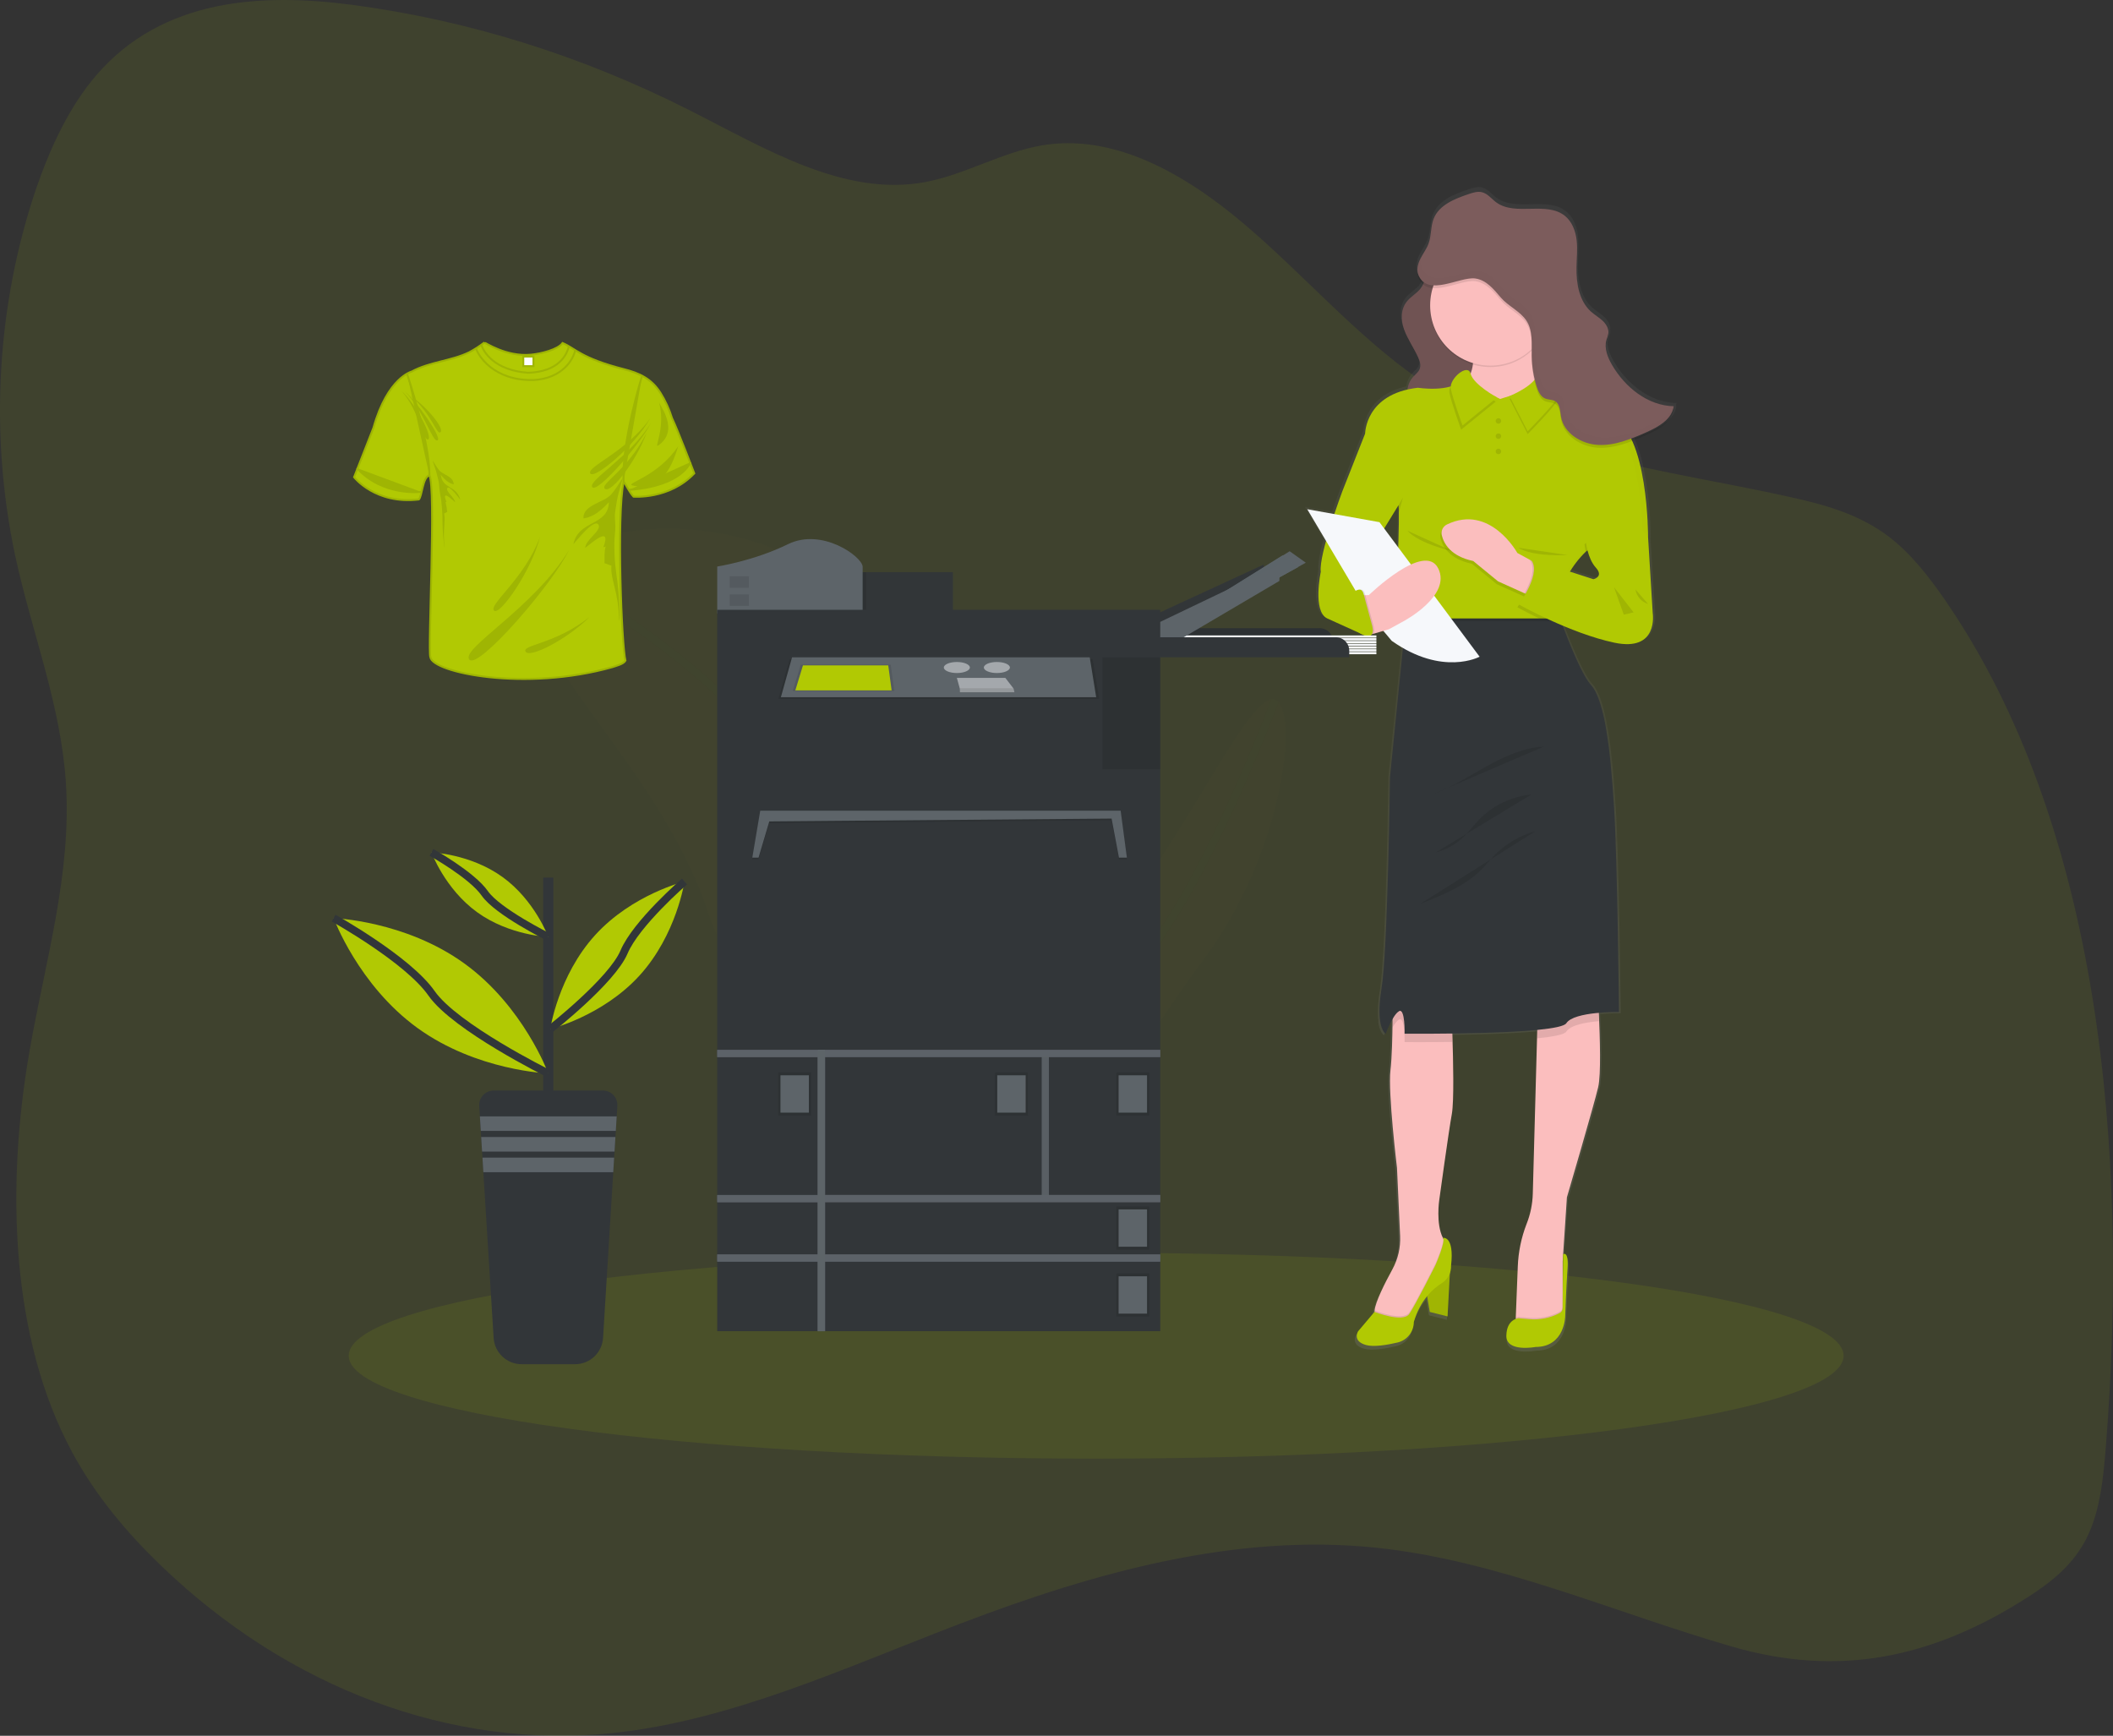 <svg width="549" height="451" viewBox="0 0 549 451" fill="none" xmlns="http://www.w3.org/2000/svg">
<rect x="0" y="0" width="549" height="451" fill="#333333" stroke="none"/>
<path opacity="0.1" d="M526.988 414.904C532.758 411.201 538.522 406.735 542.055 399.817C545.587 392.899 546.472 384.342 547.128 376.103C553.273 298.778 545.517 214.287 505.414 155.984C501.126 149.751 496.457 143.823 490.892 139.548C483.101 133.556 473.998 131.118 465.041 129.125C432.266 121.847 397.927 118.816 368.667 98.528C352.329 87.222 338.399 70.97 322.876 57.884C307.353 44.797 289.058 34.629 270.641 37.787C260.355 39.547 250.724 45.369 240.432 47.298C219.244 51.27 198.665 38.473 178.743 28.432C150.878 14.374 121.483 5.222 91.46 1.255C68.198 -1.798 42.254 -0.554 24.955 19.627C18.067 27.654 13.14 38.119 9.379 49.044C-0.852 79.237 -2.77 112.597 3.908 144.204C8.161 164.053 15.794 182.913 17.123 203.419C18.658 227.02 11.705 249.964 7.675 273.078C1.524 308.345 2.736 347.739 18.805 377.424C25.002 388.879 33.145 398.418 41.838 406.792C75.029 438.759 117.469 454.552 158.849 450.326C190.042 447.133 219.836 433.17 249.834 421.737C284.776 408.424 321.142 398.369 357.478 402.128C389.111 405.407 419.25 418.924 450.033 427.835C477.313 435.735 501.624 431.198 526.988 414.904Z" fill="#B1C903"/>
<g clip-path="url(#clip0)">
<path opacity="0.1" d="M284.808 379C392.065 379 479.015 367.025 479.015 352.252C479.015 337.48 392.065 325.505 284.808 325.505C177.551 325.505 90.602 337.48 90.602 352.252C90.602 367.025 177.551 379 284.808 379Z" fill="#B1C903"/>
<g opacity="0.1">
<path opacity="0.1" d="M235.891 175.634C259.79 229.619 292.539 247.52 278.162 264.402C263.785 281.284 199.375 283.806 183.82 236.719C170.228 195.581 127.171 164.833 141.548 147.955C155.926 131.078 215.82 130.31 235.891 175.634Z" fill="#B1C903"/>
<path opacity="0.1" d="M141.548 147.956C141.548 147.956 187.639 172.176 206.378 203.215C225.117 234.254 278.162 264.419 278.162 264.419" stroke="#535461" stroke-width="2" stroke-miterlimit="10"/>
</g>
<g opacity="0.1">
<path opacity="0.1" d="M312.72 249.35C287.843 282.779 277.801 309.125 271.6 306.144C265.399 303.163 268.954 264.455 290.268 238.558C308.892 215.925 325.184 178.787 331.384 181.768C337.585 184.75 333.607 221.284 312.72 249.35Z" fill="#B1C903"/>
<path opacity="0.1" d="M331.384 181.769C331.384 181.769 317.678 218.501 303.014 240.794C288.35 263.088 271.6 306.144 271.6 306.144" stroke="#535461" stroke-width="2" stroke-miterlimit="10"/>
</g>
<path d="M435.566 104.727C428.739 104.59 422.714 99.752 419.301 93.882C418.472 92.458 417.757 90.848 417.66 89.243C417.68 88.867 417.743 88.494 417.846 88.132C418.055 87.579 418.225 87.011 418.353 86.434C418.383 86.202 418.383 85.968 418.353 85.737C418.353 85.737 418.353 85.715 418.353 85.702C418.516 84.449 417.779 83.232 416.849 82.368C415.918 81.503 414.798 80.868 413.846 80.03C410.913 77.45 410.018 73.322 409.965 69.388C409.965 69.322 409.965 69.252 409.965 69.186C409.995 67.496 410.132 65.807 410.115 64.127C410.137 63.17 410.096 62.212 409.991 61.26C409.713 58.879 408.8 56.449 406.93 54.932C402.048 50.963 393.832 55.095 388.778 51.346C387.548 50.438 386.573 49.08 385.065 48.7C383.936 48.431 382.767 48.797 381.669 49.141C377.947 50.367 373.792 51.986 372.333 55.602C371.504 57.666 371.737 60.012 370.974 62.112C370.463 63.514 369.528 64.718 368.844 66.045C368.276 67.044 368.001 68.183 368.05 69.331C367.987 69.93 368.069 70.535 368.289 71.095C368.545 71.773 368.962 72.379 369.506 72.859C369.312 73.272 369.069 73.66 368.782 74.015C367.83 75.179 366.37 76.012 365.382 77.159C363.548 79.285 363.618 82.169 364.5 84.656C365.382 87.144 367.032 89.424 368.156 91.858C368.641 92.912 369.038 94.094 368.527 95.144C368.178 95.871 367.451 96.423 366.882 97.053C366.052 97.979 365.529 99.139 365.387 100.374C354.233 102.919 354.229 111.88 354.229 111.88L348.213 127.043C348.213 127.043 347.248 129.596 346.114 132.961L338.983 131.673L343.931 139.96C342.992 143.338 342.33 146.474 342.551 148.044C342.551 148.044 340.346 158.43 344.271 160.264L352.959 164.172C353.333 164.404 353.736 164.585 354.158 164.71L354.516 164.869C354.641 164.93 354.779 164.962 354.919 164.962C355.059 164.962 355.197 164.93 355.323 164.869H355.371H355.464C355.641 164.886 355.819 164.861 355.984 164.794C356.182 164.692 356.338 164.526 356.425 164.322C356.424 164.306 356.424 164.289 356.425 164.273L359.027 163.523L361.232 166.13C362.225 166.831 363.199 167.453 364.152 167.982L360.738 201.87C360.738 201.87 360.187 246.951 358.533 257.213C357.92 261.019 357.911 263.612 358.145 265.376L358.083 265.487C358.494 268.384 359.561 268.957 359.561 268.957V268.918L359.623 268.957C360.116 267.641 360.706 266.363 361.387 265.134C361.387 265.376 361.387 265.623 361.387 265.875C361.356 269.703 361.237 275.052 360.84 278.536C360.165 284.459 362.56 304.067 362.56 304.067L363.389 321.915C363.525 324.942 362.823 327.949 361.36 330.603C359.398 334.166 356.844 339.181 356.663 341.399C356.655 341.519 356.655 341.64 356.663 341.76L352.359 346.832C352.359 346.832 350.696 349.399 354.449 350.435C356.465 350.995 359.944 350.435 362.732 349.778C363.951 349.496 365.039 348.811 365.819 347.832C366.599 346.854 367.024 345.64 367.027 344.389C367.741 341.932 368.941 339.643 370.555 337.659L371.257 341.76L375.931 342.925L376.536 331.67C376.773 331.035 376.883 330.359 376.857 329.681C377.784 321.677 374.688 322.391 374.688 322.391C374.771 322.463 374.825 322.564 374.838 322.673C374.785 322.585 374.736 322.492 374.692 322.4C372.8 318.664 373.735 312.49 373.735 312.49C373.735 312.49 376.192 294.655 377.052 289.95C377.665 286.625 377.413 275.727 377.21 269.628C377.21 269.372 377.21 269.129 377.184 268.891C384.434 268.799 393.321 268.552 399.561 267.947L399.539 268.684L398.388 310.81C398.307 313.503 397.754 316.162 396.756 318.664L396.703 318.81C395.336 322.333 394.564 326.059 394.419 329.835L393.885 343.225V343.595C392.955 343.952 391.486 344.989 391.442 348.005C391.38 352.415 399.129 350.938 399.129 350.938C406.877 350.938 406.939 342.876 406.939 342.876C406.939 342.876 407.186 335.485 407.552 330.528C407.918 325.571 406.384 326.669 406.384 326.669L406.269 340.742C406.271 340.778 406.271 340.815 406.269 340.852V328.504L406.388 326.717V326.664L406.414 326.285L407.371 311.771C407.371 311.771 414.507 287.577 415.614 282.938C416.403 279.643 416.055 269.707 415.817 264.212C415.817 263.962 415.804 263.72 415.777 263.484C417.982 263.286 419.949 263.264 420.725 263.264H421.087C421.087 263.264 420.717 224.41 419.795 209.751C418.873 195.091 417.396 181.711 413.709 177.676C411.477 175.241 408.373 167.718 406.26 162.147C410.481 163.912 415.341 165.676 419.932 166.619C431.614 169.063 430.018 158.924 430.018 158.924L428.831 139.739H428.911C428.868 134.716 428.437 129.702 427.623 124.745C427.006 120.939 426.057 117.009 424.611 113.834C425.881 113.349 427.129 112.811 428.359 112.264C431.535 110.862 435.111 108.877 435.57 105.455H435.416C435.482 105.216 435.532 104.973 435.566 104.727ZM363.124 132.476C363.151 134.456 363.076 137.892 362.957 141.693L359.27 136.74L362.987 130.707L363.124 132.476ZM414.379 150.02L408.205 148.035C409.304 146.326 410.584 144.741 412.024 143.307C412.134 143.21 412.368 142.985 412.562 142.8L412.368 142.84L412.668 142.571L412.844 142.531L412.562 142.8L412.897 142.734C413.272 144.286 413.992 145.733 415.005 146.968C417.211 149.402 414.397 150.011 414.397 150.011L414.379 150.02Z" fill="url(#paint0_linear)"/>
<path d="M376.831 328.323L376.103 342.03L371.495 340.874L370.52 335.176L376.831 328.323Z" fill="#B1C903"/>
<path opacity="0.1" d="M376.831 328.323L376.103 342.03L371.495 340.874L370.52 335.176L376.831 328.323Z" fill="black"/>
<path d="M393.753 343.847L400.787 345.302L406.018 340.716V327.714L406.137 325.95V325.897L406.163 325.518L407.111 311.11C407.111 311.11 414.168 287.092 415.239 282.484C416.015 279.211 415.68 269.346 415.438 263.895C415.332 261.659 415.239 260.164 415.239 260.164L399.711 256.402L399.389 268.345L398.251 310.166C398.176 312.832 397.638 315.464 396.664 317.946C396.664 317.994 396.624 318.043 396.606 318.087C395.258 321.591 394.497 325.294 394.353 329.046L393.828 342.343V342.709L393.753 343.847Z" fill="#FBBEBE"/>
<path opacity="0.1" d="M406.119 325.522V325.888L406.146 325.509L406.119 325.522Z" fill="black"/>
<path opacity="0.1" d="M393.753 343.847L400.787 345.302L406.018 340.715V339.613C406.003 339.857 405.927 340.094 405.797 340.301C405.666 340.509 405.486 340.68 405.272 340.799L405.197 340.843C402.774 342.126 400.028 342.669 397.299 342.404L394.556 342.171C394.306 342.196 394.061 342.255 393.828 342.347V342.713L393.753 343.847Z" fill="black"/>
<path d="M405.175 341.187L405.255 341.148C405.483 341.019 405.673 340.832 405.806 340.606C405.938 340.379 406.008 340.122 406.009 339.86L406.123 325.884C406.123 325.884 407.641 324.804 407.275 329.716C406.908 334.629 406.67 341.968 406.67 341.968C406.67 341.968 406.609 349.977 398.961 349.977C398.961 349.977 391.319 351.432 391.38 347.066C391.442 342.7 394.551 342.515 394.551 342.515L397.294 342.753C400.018 343.014 402.758 342.469 405.175 341.187Z" fill="#B1C903"/>
<path d="M357.118 340.878C357.298 344.027 366.578 342.202 366.578 342.202L372.827 330.074C372.827 330.074 378.044 326.069 375.433 322.55C375.292 322.36 375.162 322.161 375.045 321.954V321.919C374.988 321.826 374.937 321.731 374.891 321.632C373.021 317.919 373.943 311.824 373.943 311.824C373.943 311.824 376.364 294.117 377.215 289.443C377.815 286.144 377.568 275.33 377.369 269.271C377.29 266.752 377.215 265.063 377.215 265.063L361.81 260.94C361.81 260.94 361.81 262.863 361.81 265.535C361.775 269.332 361.66 274.647 361.268 278.104C360.602 283.983 362.966 303.454 362.966 303.454L363.781 321.174C363.915 324.177 363.223 327.159 361.779 329.796C359.848 333.324 357.329 338.312 357.153 340.517C357.13 340.636 357.119 340.757 357.118 340.878Z" fill="#FBBEBE"/>
<path opacity="0.1" d="M357.118 340.878C357.299 344.027 366.578 342.201 366.578 342.201L372.827 330.073C372.827 330.073 378.044 326.069 375.433 322.55C375.292 322.359 375.162 322.161 375.045 321.954C374.961 323.798 372.941 328.367 372.941 328.367C372.941 328.367 367.786 338.682 366.15 341.046C364.514 343.41 357.387 340.605 357.122 340.504C357.109 340.628 357.108 340.754 357.118 340.878Z" fill="black"/>
<path d="M374.869 321.633C374.869 321.633 377.92 320.923 377.012 328.87C377.044 329.772 376.838 330.667 376.413 331.463C375.989 332.26 375.362 332.931 374.595 333.408C372.39 334.779 369.043 337.73 367.34 343.472C367.341 344.71 366.924 345.913 366.155 346.884C365.387 347.855 364.312 348.538 363.107 348.821C360.355 349.465 356.932 350.03 354.935 349.474C351.234 348.446 352.871 345.897 352.871 345.897L357.118 340.865C357.118 340.865 364.518 343.776 366.154 341.408C367.79 339.039 372.941 328.746 372.941 328.746C372.941 328.746 375.777 322.298 374.869 321.633Z" fill="#B1C903"/>
<path opacity="0.1" d="M399.694 257.844L399.372 269.786C403.504 269.381 406.468 268.821 406.97 268.022C408.064 266.329 412.038 265.614 415.42 265.323C415.314 263.087 415.222 261.592 415.222 261.592L399.694 257.844Z" fill="black"/>
<path opacity="0.1" d="M361.784 266.991C362.313 266.069 362.908 265.262 363.482 264.94C365.118 264.031 364.941 270.766 364.941 270.766C364.941 270.766 370.379 270.814 377.347 270.726C377.268 268.208 377.193 266.519 377.193 266.519L361.788 262.395C361.788 262.395 361.81 264.318 361.784 266.991Z" fill="black"/>
<path d="M360.028 268.596C360.028 268.596 361.85 263.669 363.481 262.757C365.113 261.844 364.941 268.582 364.941 268.582C364.941 268.582 404.972 268.944 406.97 265.853C408.968 262.761 420.642 262.942 420.642 262.942C420.642 262.942 420.276 224.366 419.367 209.812C418.459 195.259 417.003 181.971 413.36 177.971C411.01 175.378 407.662 167.003 405.594 161.411C404.465 158.359 403.72 156.119 403.72 156.119L365.51 158.302L365.201 161.389L361.144 201.962C361.144 201.962 360.593 246.748 358.939 256.922C357.285 267.096 360.028 268.596 360.028 268.596Z" fill="#323639"/>
<g opacity="0.1">
<path opacity="0.1" d="M403.87 265.853C405.872 262.766 417.541 262.942 417.541 262.942C417.541 262.942 417.175 224.366 416.267 209.813C415.358 195.259 413.903 181.971 410.26 177.971C407.91 175.378 404.562 167.003 402.494 161.411C401.546 158.844 400.866 156.869 400.677 156.304L403.64 156.136C403.64 156.136 404.386 158.342 405.515 161.429C407.588 167.021 410.93 175.396 413.286 177.989C416.924 181.989 418.379 195.272 419.288 209.83C420.196 224.388 420.562 262.96 420.562 262.96C420.562 262.96 408.919 262.774 406.917 265.87C405.206 268.516 375.751 268.631 367.199 268.609C378.145 268.565 402.326 268.239 403.87 265.853Z" fill="black"/>
<path opacity="0.1" d="M360.381 262.757C361.118 262.347 361.488 263.493 361.669 264.869C361.009 266.07 360.435 267.315 359.949 268.596C359.949 268.596 358.895 268.027 358.494 265.147C359.071 264.093 359.742 263.096 360.381 262.757Z" fill="black"/>
</g>
<path d="M371.834 62.804C369.188 66.412 371.865 71.541 369.025 75.047C368.09 76.202 366.648 77.031 365.673 78.169C363.861 80.277 363.931 83.144 364.822 85.618C365.713 88.092 367.318 90.354 368.425 92.771C368.906 93.816 369.307 94.976 368.791 96.03C368.447 96.754 367.728 97.305 367.168 97.927C365.347 99.964 365.294 102.778 366.286 105.19C367.279 107.603 369.14 109.653 370.988 111.678C371.715 112.476 372.637 113.353 373.85 113.331C374.488 113.284 375.105 113.083 375.649 112.745C379.954 110.471 383.219 106.63 384.769 102.015C386.145 97.697 385.744 93.049 383.989 88.829C382.454 85.146 379.892 81.622 379.87 77.728C379.87 74.641 381.453 71.699 381.735 68.626C382.079 64.894 379.865 58.963 375.362 57.335C375.649 59.73 373.175 60.969 371.834 62.804Z" fill="#7C5C5C"/>
<path opacity="0.1" d="M371.834 62.804C369.188 66.412 371.865 71.541 369.025 75.047C368.09 76.202 366.648 77.031 365.673 78.169C363.861 80.277 363.931 83.144 364.822 85.618C365.713 88.092 367.318 90.354 368.425 92.771C368.906 93.816 369.307 94.976 368.791 96.03C368.447 96.754 367.728 97.305 367.168 97.927C365.347 99.964 365.294 102.778 366.286 105.19C367.279 107.603 369.14 109.653 370.988 111.678C371.715 112.476 372.637 113.353 373.85 113.331C374.488 113.284 375.105 113.083 375.649 112.745C379.954 110.471 383.219 106.63 384.769 102.015C386.145 97.697 385.744 93.049 383.989 88.829C382.454 85.146 379.892 81.622 379.87 77.728C379.87 74.641 381.453 71.699 381.735 68.626C382.079 64.894 379.865 58.963 375.362 57.335C375.649 59.73 373.175 60.969 371.834 62.804Z" fill="black"/>
<path opacity="0.1" d="M401.166 193.971C395.874 194.249 390.886 196.521 386.251 199.1C381.616 201.68 377.131 204.613 372.139 206.421" fill="black"/>
<path opacity="0.1" d="M397.876 206.448C392.639 206.946 387.758 209.319 384.13 213.129C382.842 214.492 381.735 216.018 380.395 217.328C378.339 219.333 375.798 220.77 373.021 221.5" fill="black"/>
<path opacity="0.1" d="M398.961 215.943C394.738 217.113 390.916 219.418 387.909 222.606C387.098 223.488 386.357 224.423 385.541 225.297C381.162 230.02 374.97 232.498 368.972 234.871" fill="black"/>
<path d="M398.52 84.264C398.637 88.495 399.003 92.715 399.614 96.903C400.099 99.889 400.796 102.548 401.797 103.735C404.695 107.188 387.596 111.827 387.596 111.827L377.497 103.999C377.497 103.999 385.502 96.634 381.771 89.446C378.04 82.257 398.52 84.264 398.52 84.264Z" fill="#FBBEBE"/>
<path opacity="0.1" d="M365.179 161.411H405.577C404.448 158.359 403.702 156.119 403.702 156.119L365.493 158.302L365.179 161.411Z" fill="black"/>
<path d="M362.577 160.683H405.762C404.549 156.344 405.784 152.326 407.49 149.217C408.705 147.051 410.229 145.075 412.015 143.351L412.311 143.082L427.389 139.744L428.201 139.563C428.201 139.563 428.324 112.149 418.617 108.387C408.911 104.626 403.089 99.536 403.089 99.536L389.748 103.66L379.922 98.685C376.769 102.081 368.399 100.745 368.399 100.745C354.692 102.328 354.692 112.652 354.692 112.652C354.692 112.652 362.696 131.334 363.305 131.334C363.914 131.334 362.577 160.683 362.577 160.683Z" fill="#B1C903"/>
<path opacity="0.1" d="M377.488 143.259C377.488 143.259 368.668 141.301 365.682 137.887L377.488 143.259Z" fill="black"/>
<path opacity="0.1" d="M421.894 133.027L411.676 141.406C411.751 142.068 411.864 142.725 412.015 143.373L412.311 143.104L427.389 139.766L421.894 133.027Z" fill="black"/>
<path opacity="0.1" d="M394.234 157.773C394.234 157.773 396.47 159.03 399.896 160.683H405.762C404.549 156.344 405.784 152.326 407.491 149.217L397.149 145.87C400.664 149.16 394.234 157.773 394.234 157.773Z" fill="black"/>
<path d="M360.756 109.375L354.692 112.648L348.747 127.704C348.747 127.704 342.573 144.198 343.168 148.569C343.168 148.569 340.963 158.88 344.866 160.697L354.97 165.27C355.148 165.351 355.347 165.375 355.539 165.337C355.731 165.299 355.906 165.202 356.04 165.06C356.174 164.917 356.26 164.736 356.286 164.542C356.311 164.348 356.275 164.15 356.183 163.978C354.745 161.248 353.157 156.979 355.662 154.633L352.751 148.569L363.305 131.343L366.833 125.398L360.756 109.375Z" fill="#B1C903"/>
<path opacity="0.1" d="M374.264 139.81C374.789 141.953 376.562 145.248 382.432 146.492L388.889 151.784L395.742 154.871L398.534 156.137L399.716 147.585L397.025 146.112L393.894 144.401C393.894 144.401 386.838 131.581 375.618 136.992C375.104 137.235 374.689 137.648 374.442 138.161C374.196 138.674 374.133 139.256 374.264 139.81Z" fill="black"/>
<path d="M374.608 139.082C375.129 141.226 376.902 144.52 382.772 145.764L389.233 151.056L396.086 154.143L398.878 155.409L400.059 146.857L397.369 145.384L394.234 143.673C394.234 143.673 387.177 130.853 375.962 136.264C375.447 136.506 375.03 136.919 374.784 137.432C374.537 137.946 374.475 138.529 374.608 139.082Z" fill="#FBBEBE"/>
<path opacity="0.1" d="M387.226 95.364C395.868 95.364 402.873 88.359 402.873 79.717C402.873 71.075 395.868 64.07 387.226 64.07C378.584 64.07 371.579 71.075 371.579 79.717C371.579 88.359 378.584 95.364 387.226 95.364Z" fill="black"/>
<path d="M387.226 94.998C395.868 94.998 402.873 87.993 402.873 79.351C402.873 70.709 395.868 63.704 387.226 63.704C378.584 63.704 371.579 70.709 371.579 79.351C371.579 87.993 378.584 94.998 387.226 94.998Z" fill="#FBBEBE"/>
<path opacity="0.1" d="M396.92 112.785L392.214 103.638C392.214 103.638 399.103 100.859 399.605 97.631C400.108 94.403 406.199 101.415 404.898 103.735C403.597 106.055 396.92 112.785 396.92 112.785Z" fill="black"/>
<path d="M396.92 112.057L392.214 102.91C392.214 102.91 399.103 100.132 399.605 96.903C400.108 93.675 406.199 100.687 404.898 103.007C403.597 105.327 396.92 112.057 396.92 112.057Z" fill="#B1C903"/>
<path d="M358.414 135.673L384.434 170.633C384.434 170.633 374.829 175.846 361.607 166.514L355.905 159.722L339.649 132.308L358.414 135.673Z" fill="#F6F8FB"/>
<path d="M353.298 154.681L355.662 154.619C355.662 154.619 370.128 140.577 373.673 147.673C377.219 154.769 364.668 161.411 364.668 161.411L360.849 163.506L355.843 164.961L352.659 160.683L353.298 154.681Z" fill="#FBBEBE"/>
<path opacity="0.1" d="M356.787 162.262C357.003 163.069 357.228 163.96 356.849 164.71C356.76 164.912 356.604 165.077 356.408 165.177C356.246 165.244 356.07 165.27 355.896 165.252C354.643 165.144 353.477 164.566 352.632 163.634C351.803 162.707 351.092 161.68 350.516 160.577C349.872 159.453 349.193 158.205 349.435 156.93C349.691 155.537 350.939 154.571 352.121 153.786C354.52 152.203 354.577 154.05 355.124 156.092L356.787 162.262Z" fill="black"/>
<path d="M356.425 162.262C356.641 163.069 356.866 163.96 356.483 164.71C356.395 164.912 356.239 165.078 356.042 165.177C355.88 165.244 355.704 165.27 355.53 165.252C354.277 165.145 353.111 164.566 352.266 163.634C351.435 162.708 350.724 161.681 350.15 160.577C349.501 159.453 348.827 158.205 349.069 156.93C349.32 155.537 350.569 154.571 351.75 153.786C354.15 152.203 354.211 154.05 354.758 156.092L356.425 162.262Z" fill="#B1C903"/>
<path opacity="0.1" d="M363.305 131.329L364.514 129.283L363.455 133.085L363.305 131.329Z" fill="black"/>
<path opacity="0.1" d="M396.086 154.165L398.878 155.431L400.06 146.879L397.369 145.406C399.226 147.501 397.603 151.435 396.086 154.165Z" fill="black"/>
<path opacity="0.1" d="M407.279 144.216C407.279 144.216 398.273 144.763 394.45 142.306L407.279 144.216Z" fill="black"/>
<g opacity="0.1">
<path opacity="0.1" d="M406.159 149.958C407.372 147.791 408.896 145.815 410.684 144.092C411.109 143.822 411.551 143.579 412.007 143.364L426.053 140.493L426.864 140.313C426.864 140.313 426.988 112.899 417.281 109.137C411.84 107.067 406.74 104.193 402.15 100.612L403.213 100.286C403.213 100.286 409.034 105.38 418.737 109.137C428.439 112.895 428.32 140.313 428.32 140.313H426.864L412.483 143.065C412.483 143.065 411.866 143.664 411.676 143.841C409.874 145.645 408.329 147.688 407.085 149.914C405.183 153.441 404.751 157.575 405.881 161.42H404.426C403.213 157.071 404.448 153.054 406.159 149.958Z" fill="black"/>
<path opacity="0.1" d="M367.821 101.583L368.518 101.486C369.501 101.628 370.492 101.712 371.486 101.737C370.262 101.768 369.038 101.717 367.821 101.583Z" fill="black"/>
<path opacity="0.1" d="M388.412 104.401L379.526 99.92C379.711 99.775 379.885 99.616 380.046 99.444L389.307 104.136L388.412 104.401Z" fill="black"/>
</g>
<path d="M422.256 132.3L428.201 139.576L429.414 159.352C429.414 159.352 430.988 169.416 419.464 166.99C407.94 164.564 394.6 157.045 394.6 157.045C394.6 157.045 401.03 148.432 397.51 145.16L414.009 150.496C414.009 150.496 416.796 149.887 414.613 147.462C412.43 145.036 412.042 140.67 412.042 140.67L422.256 132.3Z" fill="#B1C903"/>
<path opacity="0.1" d="M424.924 153.164L428.201 156.922C427.358 156.663 426.605 156.174 426.026 155.51C425.447 154.846 425.065 154.034 424.924 153.164Z" fill="black"/>
<path opacity="0.1" d="M419.345 152.555L424.439 159.109L421.894 159.713L419.345 152.555Z" fill="black"/>
<path opacity="0.1" d="M368.531 72.167C367.971 70.8 368.399 69.216 369.074 67.902C369.748 66.588 370.67 65.388 371.177 63.995C371.927 61.922 371.698 59.584 372.5 57.534C373.938 53.944 378.035 52.339 381.704 51.117C382.789 50.755 383.945 50.394 385.056 50.676C386.525 51.029 387.504 52.374 388.717 53.278C393.704 56.996 401.806 52.907 406.622 56.837C408.465 58.345 409.365 60.753 409.643 63.121C409.921 65.49 409.643 67.876 409.612 70.257C409.533 74.429 410.313 78.989 413.436 81.754C414.375 82.588 415.486 83.214 416.399 84.074C417.312 84.934 418.044 86.143 417.881 87.386C417.758 87.96 417.592 88.523 417.383 89.071C416.761 91.245 417.687 93.552 418.816 95.505C422.185 101.336 428.126 106.138 434.86 106.275C434.419 109.671 430.891 111.642 427.747 113.036C423.777 114.8 419.561 116.564 415.204 116.33C410.847 116.096 406.326 113.3 405.577 109.005C405.312 107.536 405.347 105.728 404.068 104.956C403.297 104.489 402.304 104.604 401.466 104.255C400.262 103.748 399.667 102.407 399.261 101.168C398.448 98.599 398.013 95.924 397.969 93.23C397.916 90.041 398.34 86.557 396.531 83.933C394.856 81.499 391.879 80.268 389.951 78.032C388.187 75.964 386.229 73.463 383.31 73.066C379.288 72.524 370.93 78.015 368.531 72.167Z" fill="black"/>
<path d="M368.531 71.439C367.971 70.072 368.399 68.489 369.074 67.174C369.748 65.86 370.67 64.66 371.177 63.267C371.927 61.194 371.698 58.857 372.5 56.806C373.938 53.216 378.035 51.611 381.704 50.389C382.789 50.028 383.945 49.666 385.056 49.948C386.525 50.301 387.504 51.646 388.717 52.55C393.704 56.268 401.806 52.18 406.622 56.109C408.465 57.617 409.365 60.025 409.643 62.394C409.921 64.762 409.643 67.148 409.612 69.529C409.533 73.701 410.313 78.261 413.436 81.027C414.375 81.86 415.486 82.486 416.399 83.346C417.312 84.206 418.044 85.415 417.881 86.659C417.758 87.232 417.592 87.795 417.383 88.343C416.761 90.517 417.687 92.824 418.816 94.778C422.185 100.608 428.126 105.41 434.86 105.547C434.419 108.943 430.891 110.914 427.747 112.308C423.777 114.072 419.561 115.836 415.204 115.602C410.847 115.369 406.326 112.573 405.577 108.299C405.312 106.831 405.347 105.022 404.068 104.251C403.297 103.783 402.304 103.898 401.466 103.549C400.262 103.042 399.667 101.702 399.261 100.462C398.448 97.893 398.013 95.219 397.969 92.524C397.916 89.335 398.34 85.851 396.531 83.227C394.856 80.793 391.879 79.562 389.951 77.326C388.187 75.258 386.229 72.758 383.31 72.361C379.288 71.796 370.93 77.287 368.531 71.439Z" fill="#7C5C5C"/>
<path opacity="0.1" d="M379.636 111.647L388.606 104.37C388.606 104.37 382.463 101.04 381.731 98.195C380.999 95.351 376.086 99.545 376.589 102.09C377.091 104.634 379.636 111.647 379.636 111.647Z" fill="black"/>
<path d="M379.998 110.557L388.968 103.276C388.968 103.276 382.829 99.946 382.097 97.102C381.365 94.257 376.452 98.447 376.95 100.996C377.449 103.545 379.998 110.557 379.998 110.557Z" fill="#B1C903"/>
<path opacity="0.1" d="M389.321 110.09C389.715 110.09 390.035 109.77 390.035 109.375C390.035 108.981 389.715 108.661 389.321 108.661C388.926 108.661 388.606 108.981 388.606 109.375C388.606 109.77 388.926 110.09 389.321 110.09Z" fill="black"/>
<path opacity="0.1" d="M389.321 114.046C389.715 114.046 390.035 113.726 390.035 113.331C390.035 112.937 389.715 112.617 389.321 112.617C388.926 112.617 388.606 112.937 388.606 113.331C388.606 113.726 388.926 114.046 389.321 114.046Z" fill="black"/>
<path opacity="0.1" d="M389.321 118.006C389.715 118.006 390.035 117.686 390.035 117.292C390.035 116.897 389.715 116.577 389.321 116.577C388.926 116.577 388.606 116.897 388.606 117.292C388.606 117.686 388.926 118.006 389.321 118.006Z" fill="black"/>
<g opacity="0.1">
<path opacity="0.1" d="M372.161 61.327C372.866 59.377 372.716 57.194 373.378 55.236C373.073 55.67 372.818 56.138 372.619 56.63C371.799 58.676 372.033 61.04 371.296 63.091C371.296 63.135 371.265 63.17 371.248 63.214C371.61 62.614 371.915 61.983 372.161 61.327Z" fill="black"/>
<path opacity="0.1" d="M428.752 110.354C424.783 112.118 420.567 113.882 416.205 113.649C411.844 113.415 407.301 110.632 406.503 106.337C406.243 104.868 406.273 103.06 404.999 102.288C404.227 101.821 403.235 101.935 402.393 101.587C401.189 101.08 400.593 99.739 400.187 98.5C399.371 95.931 398.934 93.257 398.891 90.561C398.838 87.373 399.261 83.889 397.453 81.265C395.777 78.83 392.805 77.6 390.873 75.364C389.109 73.296 387.155 70.795 384.231 70.398C380.223 69.851 371.883 75.342 369.479 69.516C369.101 68.41 369.156 67.201 369.634 66.133C369.462 66.425 369.294 66.716 369.14 67.016C368.465 68.339 368.037 69.913 368.597 71.28C370.983 77.128 379.341 71.637 383.349 72.162C386.273 72.559 388.201 75.06 389.991 77.128C391.923 79.364 394.895 80.594 396.571 83.029C398.379 85.653 397.956 89.137 398.009 92.326C398.052 95.021 398.489 97.695 399.305 100.264C399.698 101.508 400.293 102.848 401.51 103.351C402.344 103.699 403.345 103.585 404.117 104.052C405.391 104.824 405.361 106.632 405.621 108.101C406.397 112.396 410.944 115.192 415.323 115.413C419.702 115.633 423.883 113.896 427.87 112.118C430.741 110.839 433.938 109.071 434.798 106.165C433.422 108.061 430.988 109.358 428.752 110.354Z" fill="black"/>
</g>
<path d="M298.52 163.224H342.877C343.804 163.224 344.692 163.592 345.347 164.247C346.002 164.902 346.37 165.79 346.37 166.716V170.355H298.52V163.224Z" fill="#323639"/>
<path opacity="0.1" d="M298.52 163.224H342.877C343.804 163.224 344.692 163.592 345.347 164.247C346.002 164.902 346.37 165.79 346.37 166.716V170.355H298.52V163.224Z" fill="black"/>
<path d="M299.031 160.207L328.359 146.685V150.725L299.472 164.617L299.031 160.207Z" fill="#323639"/>
<path opacity="0.1" d="M299.031 160.207L328.359 146.685V150.725L299.472 164.617L299.031 160.207Z" fill="#323639"/>
<path d="M357.616 169.398H299.106V169.984H357.616V169.398Z" fill="#F6F8FB"/>
<path d="M357.616 168.679H299.106V169.266H357.616V168.679Z" fill="#F6F8FB"/>
<path d="M357.616 167.964H299.106V168.551H357.616V167.964Z" fill="#F6F8FB"/>
<path d="M335.084 143.228L288.791 172.026L289.682 173.57L339.274 146.205L335.084 143.228Z" fill="#5D6469"/>
<path d="M333.254 144.286L288.791 172.026L289.682 173.57L337.373 147.303L333.254 144.286Z" fill="#5D6469"/>
<path opacity="0.03" d="M333.254 144.286L288.791 172.026L289.682 173.57L337.373 147.303L333.254 144.286Z" fill="#5D6469"/>
<path d="M357.616 167.246H299.106V167.832H357.616V167.246Z" fill="#F6F8FB"/>
<path d="M357.616 166.531H299.106V167.118H357.616V166.531Z" fill="#F6F8FB"/>
<path d="M357.616 165.812H299.106V166.399H357.616V165.812Z" fill="#F6F8FB"/>
<path d="M357.616 165.098H299.106V165.684H357.616V165.098Z" fill="#F6F8FB"/>
<path d="M332.548 146.685L299.274 162.624L299.693 168.185L305.501 166.787L332.403 150.946L332.548 146.685Z" fill="#5D6469"/>
<path d="M300.209 165.574H347.067C347.993 165.574 348.882 165.942 349.537 166.597C350.192 167.252 350.56 168.141 350.56 169.067V170.796H300.209V165.574Z" fill="#323639"/>
<path d="M247.582 148.67H219.154V160.943H247.582V148.67Z" fill="#323639"/>
<path opacity="0.1" d="M247.578 148.666H219.154V160.943H247.578V148.666Z" fill="#323639"/>
<path opacity="0.1" d="M225.015 148.666H219.154V159.4H225.015V148.666Z" fill="black"/>
<path d="M186.351 147.197C186.351 147.197 195.908 145.728 204.728 141.393C213.549 137.058 223.913 144.551 224.133 147.197V159.4H186.351V147.197Z" fill="#5D6469"/>
<path opacity="0.1" d="M194.585 149.733H189.588V152.71H194.585V149.733Z" fill="black"/>
<path opacity="0.1" d="M194.585 154.438H189.588V157.415H194.585V154.438Z" fill="black"/>
<path d="M186.351 158.443V170.791V345.875H301.457V170.791V158.443H186.351Z" fill="#323639"/>
<path opacity="0.1" d="M292.786 223.272H290.727L288.817 213.129L199.877 213.865L197.086 223.272H195.467L197.527 211.074H291.168L292.786 223.272Z" fill="black"/>
<path d="M292.786 222.831H290.727L288.817 212.688L199.877 213.424L197.086 222.831H195.467L197.527 210.633H291.168L292.786 222.831Z" fill="#5D6469"/>
<path opacity="0.1" d="M301.457 170.792H286.462V199.899H301.457V170.792Z" fill="black"/>
<path opacity="0.1" d="M285.602 181.596H202.228L205.183 171.232H283.9L285.602 181.596Z" fill="black"/>
<path d="M284.809 181.155H202.89L205.792 170.792H283.137L284.809 181.155Z" fill="#5D6469"/>
<path opacity="0.1" d="M232.367 179.576H205.941L208.036 172.705H231.432L232.367 179.576Z" fill="black"/>
<path d="M231.666 179.391H206.638L208.623 172.886H230.784L231.666 179.391Z" fill="#B1C903"/>
<path opacity="0.5" d="M248.61 174.871C250.478 174.871 251.992 174.229 251.992 173.437C251.992 172.646 250.478 172.004 248.61 172.004C246.742 172.004 245.227 172.646 245.227 173.437C245.227 174.229 246.742 174.871 248.61 174.871Z" fill="#EDEDF0"/>
<path opacity="0.5" d="M259.009 174.871C260.877 174.871 262.392 174.229 262.392 173.437C262.392 172.646 260.877 172.004 259.009 172.004C257.141 172.004 255.626 172.646 255.626 173.437C255.626 174.229 257.141 174.871 259.009 174.871Z" fill="#EDEDF0"/>
<path opacity="0.5" d="M248.61 176.141H261.214L263.348 178.915H249.381L248.61 176.141Z" fill="#EDEDF0"/>
<path opacity="0.5" d="M249.417 179.872L249.382 178.915H263.349L263.569 179.872H249.417Z" fill="#EDEDF0"/>
<path opacity="0.1" d="M249.417 179.872L249.382 178.915H263.349L263.569 179.872H249.417Z" fill="black"/>
<path d="M301.457 274.651V272.777H214.356H212.482H186.351V274.651H212.482V310.484H186.351V312.358H212.482V325.919H186.351V327.794H212.482V345.875H214.356V327.794H301.457V325.919H214.356V312.358H301.457V310.484H214.356V274.651H301.457Z" fill="#535461"/>
<path opacity="0.1" d="M210.757 278.62H202.193V289.866H210.757V278.62Z" fill="black"/>
<path d="M210.166 279.392H202.779V289.094H210.166V279.392Z" fill="#5D6469"/>
<path opacity="0.1" d="M267.079 278.62H258.515V289.866H267.079V278.62Z" fill="black"/>
<path d="M266.489 279.392H259.102V289.094H266.489V279.392Z" fill="#5D6469"/>
<path opacity="0.1" d="M298.612 278.62H290.048V289.866H298.612V278.62Z" fill="black"/>
<path d="M298.021 279.392H290.634V289.094H298.021V279.392Z" fill="#5D6469"/>
<path opacity="0.1" d="M298.612 313.461H290.048V324.707H298.612V313.461Z" fill="black"/>
<path d="M298.021 314.232H290.634V323.935H298.021V314.232Z" fill="#5D6469"/>
<path opacity="0.1" d="M298.612 330.845H290.048V342.091H298.612V330.845Z" fill="black"/>
<path d="M298.021 331.617H290.634V341.319H298.021V331.617Z" fill="#5D6469"/>
<path d="M214.356 272.777H212.482V345.875H214.356V272.777Z" fill="#5D6469"/>
<path opacity="0.9" d="M301.457 274.651V272.799H186.351V274.673H212.482V310.506H186.351V312.38H212.482V325.941H186.351V327.815H212.482V345.897H214.356V327.815H301.457V325.941H214.356V312.358H301.457V310.483H272.53V274.651H301.457ZM270.656 310.483H214.356V274.651H270.656V310.483Z" fill="#5D6469"/>
<path d="M143.78 228.018H141.134V287.555H143.78V228.018Z" fill="#323639"/>
<path d="M160.402 287.374L160.234 290.056L160.001 293.84L159.903 295.419L159.67 299.207L159.568 300.786L159.335 304.57L156.688 347.617C156.574 349.469 155.757 351.208 154.405 352.479C153.053 353.75 151.267 354.458 149.412 354.458H135.528C133.673 354.458 131.888 353.75 130.536 352.479C129.185 351.208 128.37 349.469 128.256 347.617L125.584 304.552L125.35 300.768L125.253 299.189L125.015 295.401L124.918 293.822L124.684 290.038L124.516 287.357C124.484 286.842 124.558 286.326 124.733 285.841C124.908 285.356 125.181 284.912 125.534 284.537C125.888 284.161 126.314 283.862 126.788 283.657C127.261 283.453 127.771 283.348 128.287 283.348H156.636C157.152 283.348 157.664 283.454 158.138 283.66C158.612 283.866 159.039 284.167 159.392 284.544C159.745 284.922 160.017 285.368 160.191 285.854C160.364 286.341 160.436 286.859 160.402 287.374Z" fill="#323639"/>
<path d="M160.234 290.056L160 293.84H124.918L124.684 290.056H160.234Z" fill="#5D6469"/>
<path d="M159.904 295.418L159.67 299.207H125.253L125.015 295.418H159.904Z" fill="#5D6469"/>
<path d="M159.568 300.786L159.335 304.57H125.584L125.35 300.786H159.568Z" fill="#5D6469"/>
<path d="M120.644 250.333C136.045 261.473 142.457 278.902 142.457 278.902C142.457 278.902 123.899 278.263 108.499 267.123C93.098 255.983 86.686 238.558 86.686 238.558C86.686 238.558 105.244 239.193 120.644 250.333Z" fill="#B1C903"/>
<path d="M86.686 238.558C86.686 238.558 105.945 249.248 112.128 258.1C118.311 266.951 142.457 278.902 142.457 278.902" stroke="#323639" stroke-width="2" stroke-miterlimit="10"/>
<path d="M130.585 227.886C138.964 233.949 142.457 243.436 142.457 243.436C142.457 243.436 132.358 243.087 123.974 237.023C115.59 230.959 112.102 221.478 112.102 221.478C112.102 221.478 122.201 221.822 130.585 227.886Z" fill="#B1C903"/>
<path d="M112.102 221.478C112.102 221.478 122.585 227.295 125.95 232.115C129.315 236.935 142.457 243.436 142.457 243.436" stroke="#323639" stroke-width="2" stroke-miterlimit="10"/>
<path d="M154.638 242.951C145.01 253.535 142.973 267.361 142.973 267.361C142.973 267.361 156.547 264.031 166.175 253.451C175.802 242.871 177.844 229.041 177.844 229.041C177.844 229.041 164.27 232.371 154.638 242.951Z" fill="#B1C903"/>
<path d="M177.844 229.041C177.844 229.041 165.302 239.886 162.135 247.361C158.969 254.836 142.995 267.361 142.995 267.361" stroke="#323639" stroke-width="2" stroke-miterlimit="10"/>
</g>
<path d="M108.827 129.769C109.669 128.928 109.784 124.008 111.562 123.497C113.329 126.528 111.14 168.994 111.816 170.718C112.323 174.759 136.436 179.767 159.163 173.322C160.166 172.973 161.994 172.554 162.501 171.648C161.522 167.983 160.174 133.979 162.029 125.107C162.889 126.374 163.542 127.891 164.606 129.047C164.606 129.047 173.951 129.816 180.389 122.986C180.389 122.986 176.094 111.748 174.581 108.594C173.873 106.296 172.867 104.101 171.589 102.065C169.284 98.423 166.162 96.941 162.079 95.919C150.84 93.042 149.511 90.519 146.169 89.128C145.017 90.768 140.746 91.897 137.961 92.159C131.52 92.789 125.954 88.917 125.839 89.001C124.603 89.946 123.294 90.791 121.925 91.529C117.155 93.833 111.658 94.002 106.98 96.541C106.98 96.541 100.711 98.078 97.051 111.098L92 123.977C92 123.977 97.5 131.118 108.827 129.769Z" fill="#B1C903" stroke="#9FB503" stroke-width="0.5" stroke-miterlimit="10"/>
<path d="M166.865 97.486C166.865 97.486 161.464 114.736 162.029 125.107L166.865 97.486Z" fill="#9FB503"/>
<path d="M166.865 97.486C166.865 97.486 161.464 114.736 162.029 125.107" stroke="#9FB503" stroke-width="0.5" stroke-miterlimit="10"/>
<path d="M105.755 97.11C105.755 97.11 111.689 114.659 111.562 123.497L105.755 97.11Z" fill="#9FB503"/>
<path d="M105.755 97.11C105.755 97.11 111.689 114.659 111.562 123.497" stroke="#9FB503" stroke-width="0.5" stroke-miterlimit="10"/>
<path d="M149.442 91.049C148.939 93.322 146.285 98.246 138.71 98.75C128.105 99.003 124.191 92.22 123.684 90.541" stroke="#9FB503" stroke-width="0.5" stroke-miterlimit="10"/>
<path d="M147.817 89.912C147.31 92.186 145.167 96.603 137.212 96.856C128.378 96.226 125.601 91.356 125.09 89.658" stroke="#9FB503" stroke-width="0.5" stroke-miterlimit="10"/>
<path d="M109.407 127.795C109.407 127.795 99.421 129.059 92.741 121.607L109.407 127.795Z" fill="#9FB503"/>
<path d="M109.407 127.795C109.407 127.795 99.421 129.059 92.741 121.607" stroke="#9FB503" stroke-width="0.5" stroke-miterlimit="10"/>
<path d="M179.367 120.09C179.367 120.09 177.346 126.259 163.457 127.284L179.367 120.09Z" fill="#9FB503"/>
<path d="M179.367 120.09C179.367 120.09 177.346 126.259 163.457 127.284" stroke="#9FB503" stroke-width="0.5" stroke-miterlimit="10"/>
<path d="M135.964 92.65H138.599V95.132H135.964V92.65Z" fill="white" stroke="#9FB503" stroke-width="0.5" stroke-miterlimit="10"/>
<path d="M176.24 115.888C174.915 120.029 172.38 127.995 164.333 126.136C162.201 125.621 170.863 123.954 176.24 115.888Z" fill="#9FB503"/>
<path d="M171.266 104.642C172.803 107.292 175.822 112.381 171.047 115.738C169.784 116.63 172.995 111.279 171.266 104.642Z" fill="#9FB503"/>
<path d="M104.356 101.596C108.474 105.475 112.465 113.78 111.228 114.16C109.899 114.563 109.096 107.115 104.356 101.596Z" fill="#9FB503"/>
<path d="M105.182 101.677C110.11 106.67 112.357 115.016 113.671 114.413C114.984 113.81 108.105 104.104 105.182 101.677Z" fill="#9FB503"/>
<path d="M106.653 102.806C111.147 105.879 115.488 111.402 114.462 112.289C113.437 113.177 112.307 107.638 106.653 102.806Z" fill="#9FB503"/>
<path d="M152.042 142.345C152.15 140.198 156.417 137.812 155.499 136.338C154.427 134.571 149.872 140.428 148.989 141.385C150.229 135.074 158.08 136.687 158.188 130.484C156.202 132.642 154.289 134.271 151.6 134.709C151.335 131.16 157.043 130.595 158.845 128.41C159.366 127.802 159.848 127.16 160.285 126.489C160.815 125.721 161.364 124.841 161.821 124.162C161.706 124.546 161.599 124.972 161.495 125.391C161.391 125.809 161.053 126.866 160.769 127.933C160.673 128.295 160.577 128.659 160.504 129.005C160.323 129.831 160.197 130.599 160.097 131.252C159.985 131.986 159.912 132.57 159.843 132.923C159.647 133.906 159.82 134.682 159.878 136.764C159.908 137.916 159.663 139.33 159.632 140.82C159.544 145.506 160.043 148.36 160.4 151.064C160.764 154.022 160.966 156.998 161.007 159.979C161.01 160.47 160.963 160.961 160.865 161.442C160.769 153.668 158.526 150.618 158.864 146.958C158.48 146.908 157.439 146.401 157.07 146.351C157.105 144.734 156.955 143.543 157.358 141.98C157.177 142.082 156.977 142.146 156.77 142.168C159.11 136.019 153.079 141.673 152.042 142.345Z" fill="#9FB503"/>
<path d="M118.242 130.484C118.034 129.178 115.868 127.795 116.194 126.889C116.578 125.79 119.121 129.27 119.601 129.838C118.56 125.998 115.015 127.15 114.516 123.378C115.599 124.653 116.613 125.61 117.9 125.825C117.765 123.658 115.057 123.424 114.059 122.13C113.766 121.761 113.494 121.376 113.245 120.977C112.941 120.509 112.622 119.994 112.353 119.587C112.434 119.821 112.515 120.075 112.595 120.328C112.676 120.582 112.91 121.219 113.122 121.865C113.195 122.084 113.264 122.306 113.325 122.514C113.471 123.013 113.586 123.478 113.679 123.873C113.771 124.269 113.859 124.672 113.917 124.887C114.082 125.483 114.055 125.959 114.182 127.227C114.251 127.937 114.47 128.786 114.593 129.696C114.861 131.771 114.989 133.861 114.977 135.953C115.027 138.381 115.207 139.917 115.342 141.4C115.376 141.701 115.433 141.999 115.515 142.291C114.992 137.551 115.822 135.65 115.395 133.426C115.564 133.388 116.022 133.042 116.191 133.023C116.125 132.124 115.973 131.234 115.737 130.365C115.737 130.365 115.941 130.488 116.025 130.468C114.489 126.785 117.715 130.1 118.242 130.484Z" fill="#9FB503"/>
<path d="M140.312 139.46C138.176 148.141 129.857 160.079 128.374 158.665C126.784 157.16 136.402 150.265 140.312 139.46Z" fill="#9FB503"/>
<path d="M147.817 142.971C138.63 158 119.663 168.529 121.929 171.363C124.195 174.198 143.661 151.609 147.817 142.971Z" fill="#9FB503"/>
<path d="M153.221 160.278C147.26 166.186 137.6 171.121 136.555 169.312C135.511 167.503 144.237 167.419 153.221 160.278Z" fill="#9FB503"/>
<path d="M168.942 108.69C164.848 115.988 154.347 124.657 153.383 123.021C152.319 121.266 162.712 117.451 168.942 108.69Z" fill="#9FB503"/>
<path d="M169.135 109.877C163.73 118.711 152.568 124.914 153.901 126.585C155.234 128.256 166.676 114.955 169.135 109.877Z" fill="#9FB503"/>
<path d="M168.021 112.431C165.236 119.963 158.849 128.156 157.212 127.027C155.576 125.898 163.104 122.241 168.021 112.431Z" fill="#9FB503"/>
<defs>
<linearGradient id="paint0_linear" x1="387.27" y1="351.167" x2="387.27" y2="48.63" gradientUnits="userSpaceOnUse">
<stop stop-color="#808080" stop-opacity="0.25"/>
<stop offset="0.54" stop-color="#808080" stop-opacity="0.12"/>
<stop offset="1" stop-color="#808080" stop-opacity="0.1"/>
</linearGradient>
<clipPath id="clip0">
<rect width="415.015" height="350" fill="white" transform="translate(64 29)"/>
</clipPath>
</defs>
</svg>
